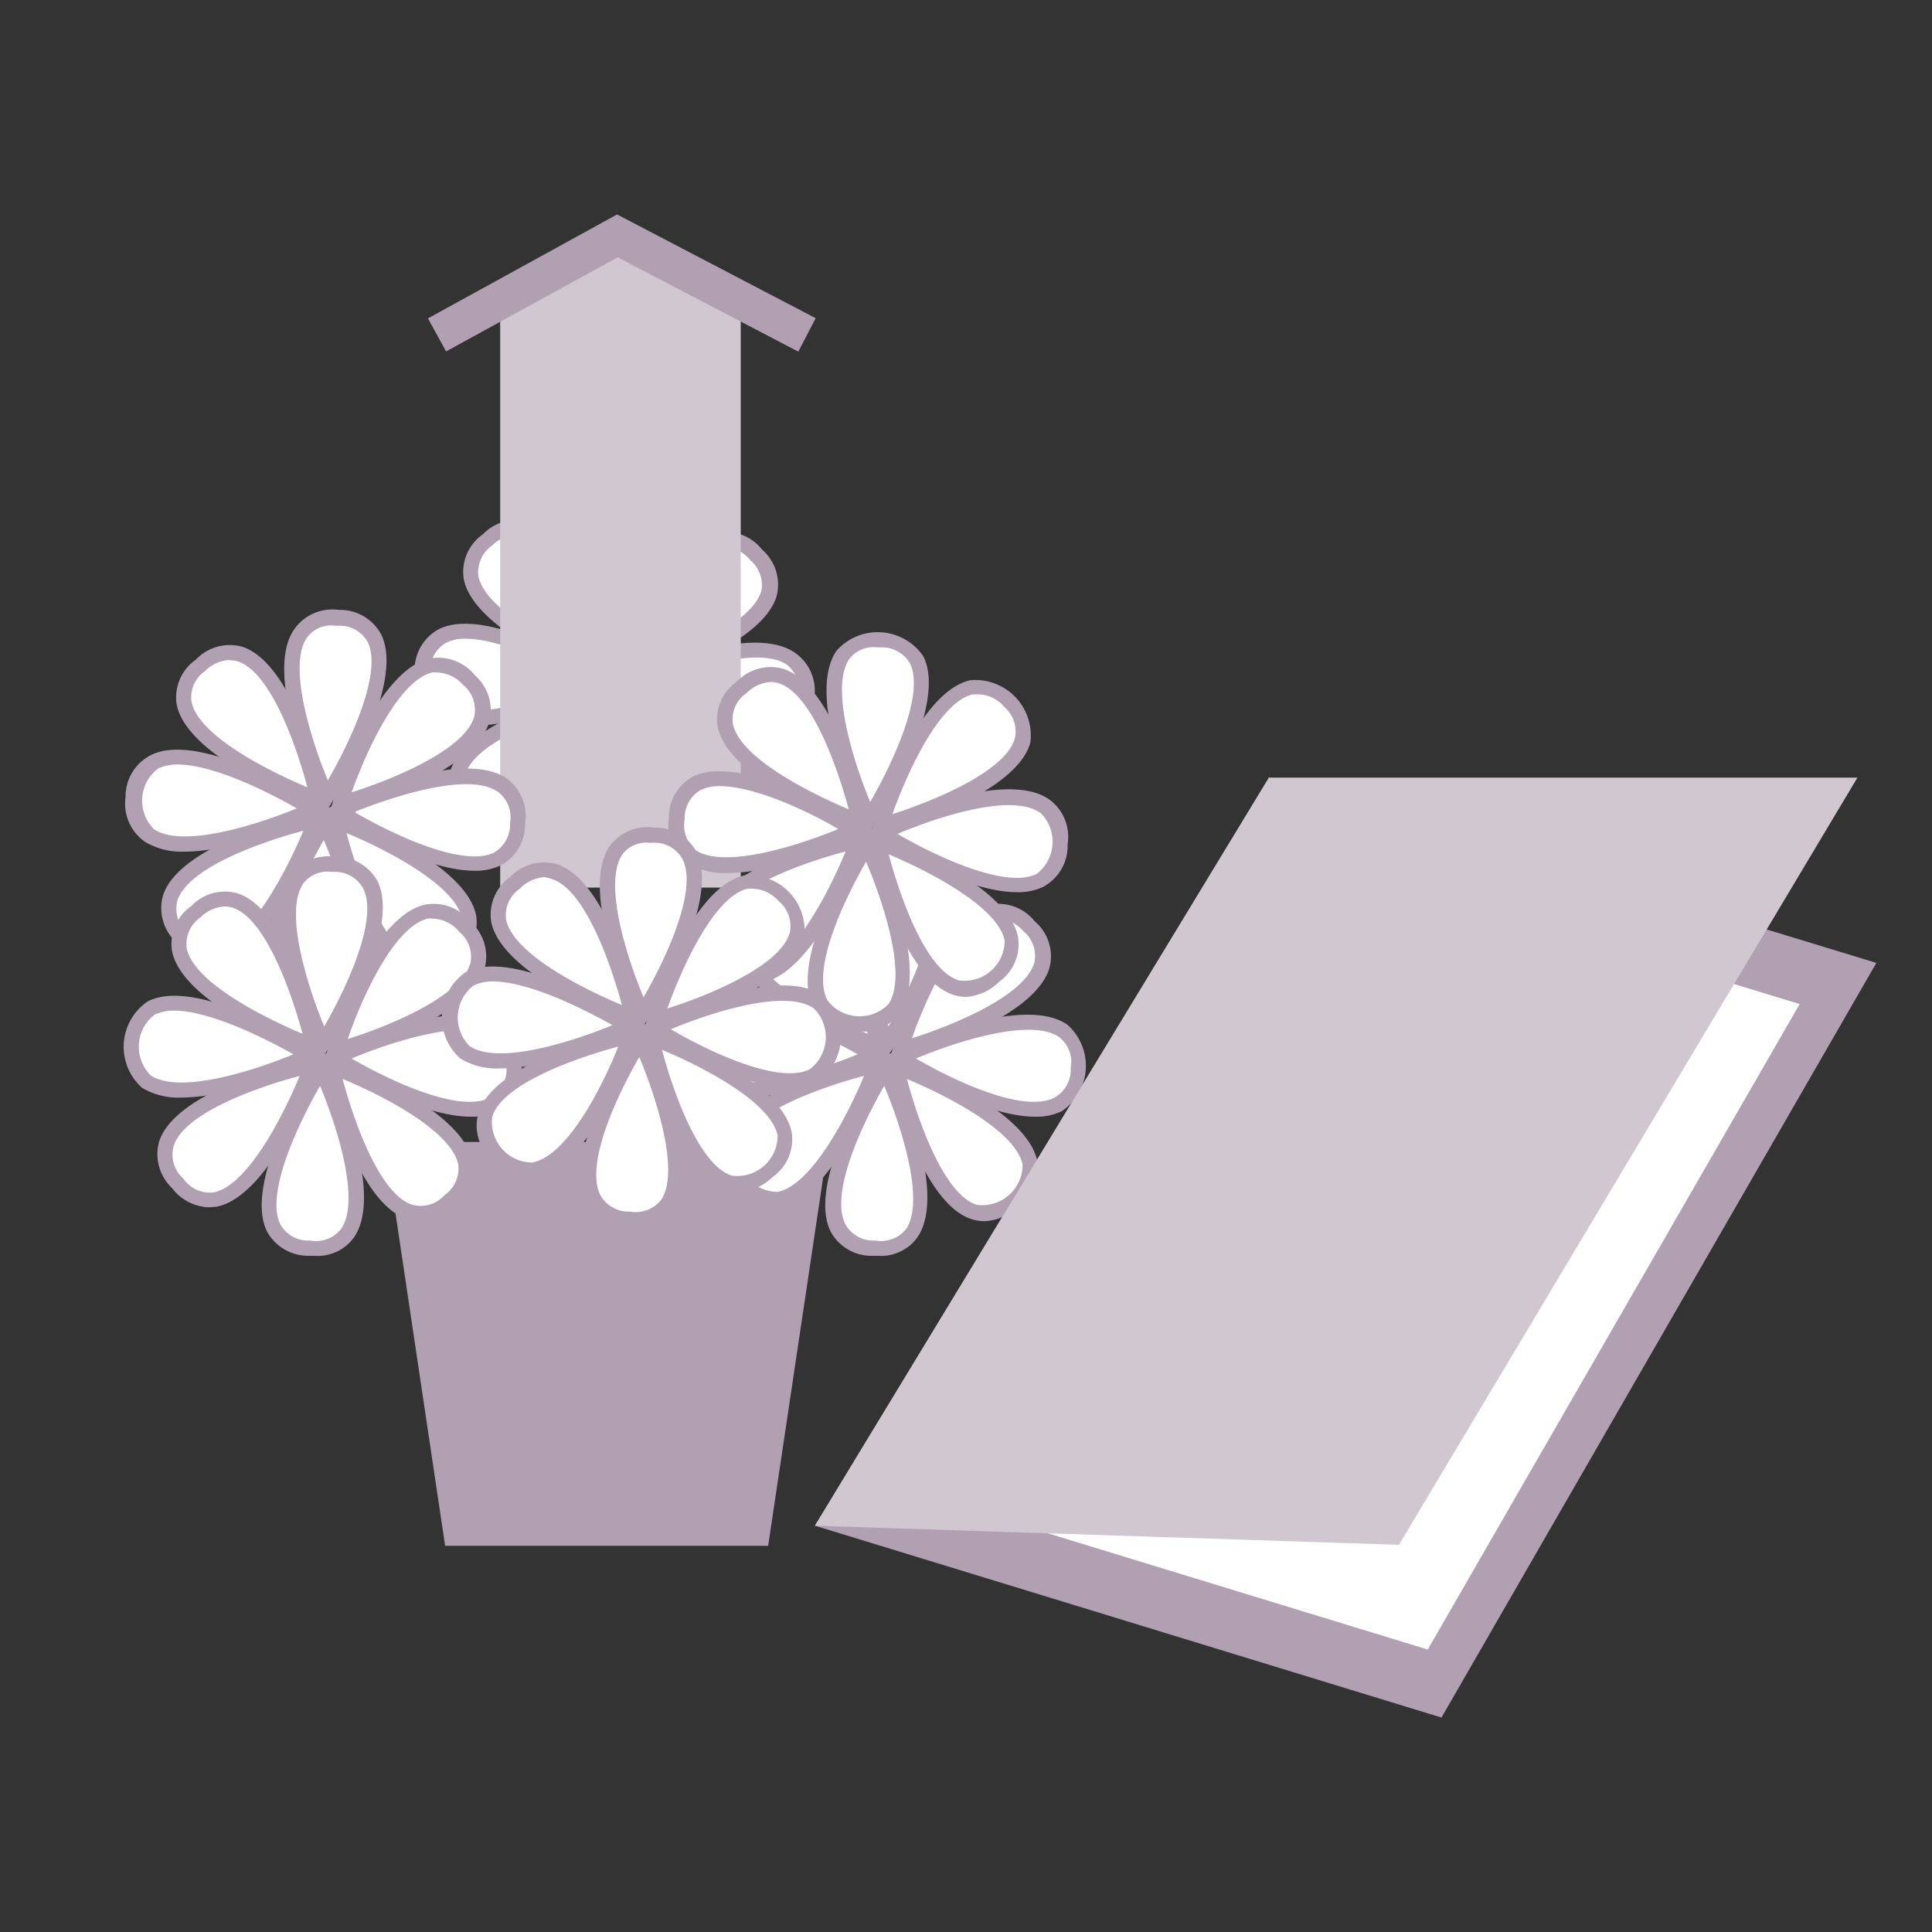 <svg xmlns="http://www.w3.org/2000/svg" viewBox="0 0 100 100"><rect x="0" y="0" width="100" height="100" fill="#333333" stroke="none"/><defs><style>.cls-1,.cls-5{fill:#fff;}.cls-1,.cls-3,.cls-4{fill-rule:evenodd;}.cls-2,.cls-4{fill:#b1a0b1;}.cls-3,.cls-6{fill:#d1c7d1;}.cls-7{fill:none;}</style></defs><g id="レイヤー_2" data-name="レイヤー 2"><g id="レイヤー_1-2" data-name="レイヤー 1"><path class="cls-1" d="M31.83,34.72s-4.45-9.55.61-9.23S31.83,34.72,31.83,34.72Z"/><path class="cls-2" d="M31.77,35.54l-.3-.65c-.12-.26-3-6.44-1.33-8.83a2.43,2.43,0,0,1,2.32-1,2.41,2.41,0,0,1,2.17,1.24c1.31,2.59-2.32,8.35-2.47,8.59Zm.42-9.67a1.55,1.55,0,0,0-1.4.63c-1,1.49.25,5.35,1.09,7.38,1.1-1.9,2.87-5.57,2.05-7.18a1.65,1.65,0,0,0-1.52-.82Z"/><path class="cls-1" d="M31.73,36.12s4.45,9.55-.6,9.24S31.73,36.12,31.73,36.12Z"/><path class="cls-2" d="M31.37,45.75H31.1a2.4,2.4,0,0,1-2.17-1.25c-1.31-2.58,2.32-8.35,2.47-8.59l.38-.61.31.65c.12.26,3,6.45,1.33,8.84A2.32,2.32,0,0,1,31.37,45.75ZM31.68,37c-1.11,1.91-2.87,5.58-2.05,7.19a1.65,1.65,0,0,0,1.52.82,1.69,1.69,0,0,0,1.62-.62C33.79,42.86,32.52,39,31.68,37Z"/><path class="cls-1" d="M31.09,35.37s-9.58,4.45-9.24-.61S31.09,35.37,31.09,35.37Z"/><path class="cls-2" d="M24.46,37.56a3.63,3.63,0,0,1-2.06-.51,2.43,2.43,0,0,1-.94-2.32,2.4,2.4,0,0,1,1.24-2.16c2.59-1.31,8.35,2.32,8.6,2.48l.6.38-.65.3C31.05,35.82,27.26,37.56,24.46,37.56Zm-.37-4.5a2.18,2.18,0,0,0-1,.21,1.65,1.65,0,0,0-.82,1.52,1.68,1.68,0,0,0,.61,1.62c1.49,1,5.36-.25,7.39-1.09C28.68,34.41,25.92,33.06,24.09,33.06Z"/><path class="cls-1" d="M32.47,35.47s9.57-4.44,9.24.6S32.47,35.47,32.47,35.47Z"/><path class="cls-2" d="M39.48,38.55c-2.84,0-7-2.62-7.21-2.76l-.61-.38.65-.3c.26-.12,6.45-3,8.84-1.32a2.39,2.39,0,0,1,1,2.31,2.42,2.42,0,0,1-1.25,2.17A3,3,0,0,1,39.48,38.55Zm-6.16-3c1.9,1.1,5.56,2.86,7.18,2A1.66,1.66,0,0,0,41.32,36a1.66,1.66,0,0,0-.61-1.61C39.22,33.41,35.35,34.68,33.32,35.52Z"/><path class="cls-1" d="M31.25,35.88s-3.62,9.9-7,6.1S31.25,35.88,31.25,35.88Z"/><path class="cls-2" d="M25.9,43.24a2.54,2.54,0,0,1-1.9-1,2.42,2.42,0,0,1-.66-2.42c.9-2.75,7.54-4.26,7.83-4.32l.69-.16-.24.67c-.1.27-2.46,6.66-5.31,7.19A1.9,1.9,0,0,1,25.9,43.24Zm4.71-6.8c-2.12.56-6,1.91-6.52,3.63a1.64,1.64,0,0,0,.5,1.65,1.64,1.64,0,0,0,1.57.71C27.94,42.1,29.78,38.47,30.61,36.44Z"/><path class="cls-1" d="M32.45,35.13s3.14-10.07,6.67-6.42S32.45,35.13,32.45,35.13Z"/><path class="cls-2" d="M31.86,35.69l.22-.68c.08-.27,2.14-6.76,5-7.43a2.4,2.4,0,0,1,2.36.86,2.41,2.41,0,0,1,.77,2.37c-.77,2.8-7.34,4.62-7.62,4.7Zm5.67-7.39a1.1,1.1,0,0,0-.31,0c-1.76.41-3.42,4.13-4.16,6.2,2.1-.67,5.87-2.19,6.35-3.93A1.67,1.67,0,0,0,38.84,29,1.87,1.87,0,0,0,37.53,28.3Z"/><path class="cls-1" d="M31.32,34.89s-9.91-3.61-6.09-6.95S31.32,34.89,31.32,34.89Z"/><path class="cls-2" d="M31.86,35.5l-.67-.24c-.28-.1-6.66-2.46-7.19-5.31a2.38,2.38,0,0,1,1-2.3A2.41,2.41,0,0,1,27.38,27c2.75.9,4.26,7.53,4.32,7.82Zm-5.13-7.83a1.93,1.93,0,0,0-1.25.56,1.69,1.69,0,0,0-.72,1.58c.33,1.77,4,3.61,6,4.44-.56-2.12-1.91-6-3.62-6.52A1.45,1.45,0,0,0,26.73,27.67Z"/><path class="cls-1" d="M32.24,36s9.9,3.62,6.1,7S32.24,36,32.24,36Z"/><path class="cls-2" d="M36.84,44a2.17,2.17,0,0,1-.66-.11c-2.75-.9-4.26-7.54-4.32-7.82l-.15-.7.67.25c.27.1,6.65,2.47,7.18,5.31a2.39,2.39,0,0,1-1,2.31A2.63,2.63,0,0,1,36.84,44Zm-4-7.38c.56,2.13,1.91,6,3.62,6.53A2.09,2.09,0,0,0,38.79,41C38.46,39.26,34.83,37.42,32.8,36.58Z"/><polygon class="cls-3" points="38.34 45.94 25.89 45.94 25.89 15.85 31.95 12.52 38.34 15.85 38.34 45.94"/><polygon class="cls-2" points="41.32 18.2 31.97 13.32 23.09 18.19 22.15 16.48 31.94 11.1 42.22 16.47 41.32 18.2"/><polygon class="cls-4" points="39.76 80.01 23.04 80.01 19.92 59.11 42.88 59.11 39.76 80.01"/><path class="cls-1" d="M16.92,41.24s-4.45-9.56.6-9.24S16.92,41.24,16.92,41.24Z"/><path class="cls-2" d="M16.87,42.05l-.31-.65c-.12-.26-3-6.44-1.33-8.83a2.41,2.41,0,0,1,2.32-1,2.41,2.41,0,0,1,2.17,1.25c1.31,2.59-2.32,8.34-2.47,8.59Zm.41-9.67a1.55,1.55,0,0,0-1.4.63c-1,1.49.25,5.36,1.09,7.38,1.1-1.9,2.87-5.57,2.05-7.18a1.65,1.65,0,0,0-1.52-.82Z"/><path class="cls-1" d="M16.18,41.89s-9.57,4.44-9.24-.61S16.18,41.89,16.18,41.89Z"/><path class="cls-2" d="M9.56,44.08a3.69,3.69,0,0,1-2.06-.51,2.41,2.41,0,0,1-1-2.32A2.39,2.39,0,0,1,7.8,39.09c2.58-1.32,8.34,2.32,8.59,2.47L17,42l-.65.3C16.14,42.34,12.36,44.08,9.56,44.08Zm-.38-4.51a2.37,2.37,0,0,0-1,.21,2.09,2.09,0,0,0-.21,3.14c1.49,1,5.36-.24,7.39-1.08C13.77,40.93,11,39.57,9.18,39.57Z"/><path class="cls-1" d="M17.57,42s9.55-4.44,9.22.61S17.57,42,17.57,42Z"/><path class="cls-2" d="M24.57,45.07c-2.84,0-7-2.63-7.21-2.76l-.6-.38.64-.3c.27-.12,6.45-3,8.84-1.33a2.43,2.43,0,0,1,.94,2.32,2.4,2.4,0,0,1-1.24,2.16A3,3,0,0,1,24.57,45.07Zm-6.16-3c1.9,1.1,5.57,2.86,7.18,2.05a1.68,1.68,0,0,0,.81-1.52A1.64,1.64,0,0,0,25.79,41C24.31,39.93,20.44,41.2,18.41,42Z"/><path class="cls-1" d="M16.34,42.39s-3.62,9.91-6.95,6.1S16.34,42.39,16.34,42.39Z"/><path class="cls-2" d="M11,49.75a2.52,2.52,0,0,1-1.9-1,2.4,2.4,0,0,1-.66-2.41C9.33,43.58,16,42.07,16.26,42l.69-.16-.24.67c-.1.27-2.47,6.67-5.31,7.19A1.81,1.81,0,0,1,11,49.75ZM15.7,43c-2.12.56-6,1.91-6.52,3.63a1.65,1.65,0,0,0,.51,1.65,1.67,1.67,0,0,0,1.57.72C13,48.62,14.87,45,15.7,43Z"/><path class="cls-1" d="M17.54,41.64s3.15-10.07,6.66-6.42S17.54,41.64,17.54,41.64Z"/><path class="cls-2" d="M17,42.21l.22-.68c.08-.28,2.14-6.77,5-7.44a2.42,2.42,0,0,1,2.35.85,2.42,2.42,0,0,1,.77,2.38c-.77,2.8-7.33,4.62-7.61,4.7Zm5.67-7.4a1.65,1.65,0,0,0-.31,0c-1.75.42-3.42,4.13-4.16,6.2,2.09-.66,5.87-2.19,6.35-3.93a1.67,1.67,0,0,0-.58-1.63A1.87,1.87,0,0,0,22.62,34.81Z"/><path class="cls-1" d="M16.41,41.41s-9.91-3.62-6.1-7S16.41,41.41,16.41,41.41Z"/><path class="cls-2" d="M17,42l-.67-.25c-.27-.1-6.66-2.46-7.19-5.31a2.39,2.39,0,0,1,1-2.3,2.41,2.41,0,0,1,2.41-.66c2.75.9,4.26,7.54,4.32,7.82Zm-5.13-7.84a1.91,1.91,0,0,0-1.25.57,1.64,1.64,0,0,0-.71,1.57c.32,1.77,4,3.61,6,4.45-.56-2.12-1.91-6-3.62-6.52A1.22,1.22,0,0,0,11.82,34.18Z"/><path class="cls-1" d="M17.33,42.46s9.9,3.63,6.1,7S17.33,42.46,17.33,42.46Z"/><path class="cls-2" d="M21.93,50.48a2.17,2.17,0,0,1-.66-.11c-2.75-.9-4.26-7.54-4.32-7.82l-.16-.7.67.25c.28.1,6.66,2.46,7.19,5.31a2.4,2.4,0,0,1-1,2.3A2.68,2.68,0,0,1,21.93,50.48Zm-4-7.38c.56,2.12,1.91,6,3.62,6.53a1.66,1.66,0,0,0,1.66-.51,1.64,1.64,0,0,0,.71-1.57C23.55,45.78,19.92,43.94,17.89,43.1Z"/><path class="cls-1" d="M16.82,42.64s4.45,9.55-.61,9.23S16.82,42.64,16.82,42.64Z"/><path class="cls-2" d="M16.45,52.27h-.26A2.44,2.44,0,0,1,14,51c-1.31-2.59,2.32-8.35,2.48-8.59l.38-.61.3.65c.13.26,3,6.44,1.34,8.84A2.33,2.33,0,0,1,16.45,52.27Zm.31-8.79c-1.1,1.9-2.87,5.57-2.05,7.19a1.67,1.67,0,0,0,1.53.81,1.68,1.68,0,0,0,1.62-.61C18.88,49.37,17.61,45.51,16.76,43.48Z"/><path class="cls-1" d="M16.73,54s-4.45-9.56.6-9.23S16.73,54,16.73,54Z"/><path class="cls-2" d="M16.67,54.79l-.3-.65c-.12-.26-3-6.45-1.33-8.84a2.43,2.43,0,0,1,2.32-.95,2.43,2.43,0,0,1,2.17,1.24c1.31,2.59-2.32,8.35-2.47,8.59Zm.41-9.67a1.56,1.56,0,0,0-1.39.62c-1,1.49.25,5.36,1.09,7.39,1.1-1.9,2.86-5.57,2-7.18a1.66,1.66,0,0,0-1.53-.82Z"/><path class="cls-1" d="M16.62,55.36s4.45,9.57-.6,9.25S16.62,55.36,16.62,55.36Z"/><path class="cls-2" d="M16.26,65H16a2.43,2.43,0,0,1-2.17-1.24c-1.31-2.59,2.32-8.36,2.47-8.61l.39-.6.3.65c.12.26,3,6.45,1.33,8.85A2.32,2.32,0,0,1,16.26,65Zm.31-8.8c-1.1,1.91-2.87,5.58-2.05,7.19a1.65,1.65,0,0,0,1.52.82,1.66,1.66,0,0,0,1.62-.61C18.68,62.11,17.41,58.24,16.57,56.21Z"/><path class="cls-1" d="M16,54.62S6.42,59.07,6.75,54,16,54.62,16,54.62Z"/><path class="cls-2" d="M9.36,56.81a3.65,3.65,0,0,1-2-.5,2.84,2.84,0,0,1,.29-4.48c2.58-1.32,8.35,2.31,8.6,2.46l.6.39-.65.3C16,55.07,12.16,56.81,9.36,56.81ZM9,52.31a2.38,2.38,0,0,0-1,.21,2.09,2.09,0,0,0-.2,3.14c1.49,1,5.36-.25,7.39-1.09C13.58,53.67,10.82,52.31,9,52.31Z"/><path class="cls-1" d="M17.38,54.72s9.55-4.43,9.23.6S17.38,54.72,17.38,54.72Z"/><path class="cls-2" d="M24.37,57.8c-2.84,0-7-2.62-7.2-2.75l-.61-.38.65-.3c.26-.12,6.45-3,8.84-1.33a2.84,2.84,0,0,1-.3,4.48A3.07,3.07,0,0,1,24.37,57.8Zm-6.15-3c1.9,1.1,5.56,2.86,7.18,2a1.68,1.68,0,0,0,.82-1.53,1.64,1.64,0,0,0-.61-1.6C24.12,52.67,20.25,53.93,18.22,54.78Z"/><path class="cls-1" d="M16.15,55.13s-3.62,9.91-7,6.1S16.15,55.13,16.15,55.13Z"/><path class="cls-2" d="M10.81,62.49a2.51,2.51,0,0,1-1.91-1,2.42,2.42,0,0,1-.66-2.42c.91-2.75,7.54-4.26,7.82-4.32l.7-.16-.24.67c-.1.27-2.47,6.66-5.32,7.2Zm4.7-6.8c-2.12.56-6,1.91-6.52,3.63A1.64,1.64,0,0,0,9.49,61a1.66,1.66,0,0,0,1.57.72C12.83,61.36,14.67,57.72,15.51,55.69Z"/><path class="cls-1" d="M17.35,54.37S20.49,44.31,24,48,17.35,54.37,17.35,54.37Z"/><path class="cls-2" d="M16.77,54.94l.21-.68c.08-.28,2.14-6.77,5-7.43a2.41,2.41,0,0,1,2.35.86,2.39,2.39,0,0,1,.77,2.37c-.77,2.79-7.33,4.61-7.61,4.69Zm5.65-7.39a1,1,0,0,0-.3,0C20.36,48,18.7,51.72,18,53.78c2.09-.66,5.87-2.19,6.35-3.93a1.67,1.67,0,0,0-.58-1.62A1.84,1.84,0,0,0,22.42,47.55Z"/><path class="cls-1" d="M16.22,54.15s-9.92-3.62-6.09-7S16.22,54.15,16.22,54.15Z"/><path class="cls-2" d="M16.76,54.76l-.68-.25c-.27-.09-6.66-2.46-7.18-5.31a2.38,2.38,0,0,1,1-2.3,2.39,2.39,0,0,1,2.4-.66c2.76.9,4.27,7.54,4.33,7.82Zm-5.14-7.84a1.91,1.91,0,0,0-1.24.56,1.69,1.69,0,0,0-.72,1.58c.33,1.77,4,3.61,6,4.45-.57-2.12-1.92-6-3.63-6.53A1.4,1.4,0,0,0,11.62,46.92Z"/><path class="cls-1" d="M17.14,55.2s9.9,3.62,6.09,6.95S17.14,55.2,17.14,55.2Z"/><path class="cls-2" d="M21.73,63.21a2.17,2.17,0,0,1-.66-.11c-2.75-.9-4.25-7.54-4.31-7.82l-.16-.7.67.25c.28.1,6.66,2.46,7.19,5.31a2.42,2.42,0,0,1-1,2.31A2.67,2.67,0,0,1,21.73,63.21Zm-4-7.38c.56,2.12,1.9,6,3.62,6.53a1.66,1.66,0,0,0,1.66-.5,1.68,1.68,0,0,0,.71-1.58C23.36,58.51,19.73,56.67,17.7,55.83Z"/><path class="cls-1" d="M46,42.64s4.45,9.55-.6,9.23S46,42.64,46,42.64Z"/><path class="cls-2" d="M45.66,52.27h-.27A2.41,2.41,0,0,1,43.22,51c-1.31-2.59,2.32-8.35,2.47-8.59l.39-.61.3.65c.12.26,3,6.44,1.33,8.84A2.32,2.32,0,0,1,45.66,52.27ZM46,43.48c-1.1,1.9-2.87,5.57-2,7.19a2.09,2.09,0,0,0,3.14.2C48.08,49.37,46.81,45.51,46,43.48Z"/><path class="cls-1" d="M45.93,54s-4.45-9.56.6-9.23S45.93,54,45.93,54Z"/><path class="cls-2" d="M45.88,54.79l-.31-.65c-.12-.26-3-6.45-1.33-8.84a2.43,2.43,0,0,1,2.32-.95,2.41,2.41,0,0,1,2.17,1.24c1.31,2.59-2.32,8.35-2.47,8.59Zm.4-9.67a1.56,1.56,0,0,0-1.39.62c-1,1.49.25,5.36,1.09,7.39,1.11-1.9,2.87-5.57,2.05-7.18a1.65,1.65,0,0,0-1.52-.82Z"/><path class="cls-1" d="M45.83,55.36s4.44,9.57-.61,9.25S45.83,55.36,45.83,55.36Z"/><path class="cls-2" d="M45.46,65H45.2A2.41,2.41,0,0,1,43,63.76c-1.31-2.59,2.31-8.36,2.47-8.61l.38-.6.3.65c.12.26,3,6.45,1.33,8.85A2.31,2.31,0,0,1,45.46,65Zm.31-8.8c-1.1,1.91-2.86,5.58-2,7.19a1.65,1.65,0,0,0,1.52.82,1.68,1.68,0,0,0,1.62-.61C47.89,62.11,46.62,58.24,45.77,56.21Z"/><path class="cls-1" d="M45.19,54.62S35.62,59.07,36,54,45.19,54.62,45.19,54.62Z"/><path class="cls-2" d="M38.57,56.81a3.66,3.66,0,0,1-2.06-.5A2.41,2.41,0,0,1,35.57,54a2.38,2.38,0,0,1,1.23-2.16c2.58-1.32,8.36,2.31,8.6,2.46l.61.39-.65.3C45.15,55.07,41.36,56.81,38.57,56.81Zm-.38-4.5a2.37,2.37,0,0,0-1,.21A2.1,2.1,0,0,0,37,55.66c1.49,1,5.36-.25,7.39-1.09C42.78,53.66,40,52.31,38.19,52.31Z"/><path class="cls-1" d="M46.58,54.72s9.56-4.43,9.23.6S46.58,54.72,46.58,54.72Z"/><path class="cls-2" d="M53.58,57.8c-2.84,0-7-2.62-7.21-2.75l-.6-.38.65-.3c.26-.12,6.44-3,8.83-1.33a2.84,2.84,0,0,1-.3,4.48A3,3,0,0,1,53.58,57.8Zm-6.15-3c1.89,1.1,5.56,2.86,7.17,2a1.66,1.66,0,0,0,.82-1.53,1.64,1.64,0,0,0-.61-1.6C53.32,52.67,49.46,53.93,47.43,54.78Z"/><path class="cls-1" d="M45.35,55.13s-3.62,9.91-7,6.1S45.35,55.13,45.35,55.13Z"/><path class="cls-2" d="M40,62.49a2.54,2.54,0,0,1-1.91-1,2.44,2.44,0,0,1-.65-2.42c.9-2.75,7.54-4.26,7.82-4.32l.7-.16-.25.67c-.1.27-2.46,6.66-5.31,7.2Zm4.71-6.8c-2.13.56-6,1.91-6.53,3.63a2.1,2.1,0,0,0,2.07,2.37C42,61.36,43.88,57.72,44.72,55.69Z"/><path class="cls-1" d="M46.56,54.37S49.69,44.31,53.21,48,46.56,54.37,46.56,54.37Z"/><path class="cls-2" d="M46,54.94l.21-.68c.09-.28,2.14-6.77,5-7.43a2.4,2.4,0,0,1,2.35.86,2.37,2.37,0,0,1,.77,2.37c-.76,2.79-7.32,4.61-7.6,4.69Zm5.66-7.39a1.1,1.1,0,0,0-.31,0c-1.76.41-3.42,4.13-4.15,6.19,2.09-.66,5.86-2.19,6.34-3.93a1.65,1.65,0,0,0-.58-1.62A1.83,1.83,0,0,0,51.63,47.55Z"/><path class="cls-1" d="M45.42,54.15s-9.91-3.62-6.09-7S45.42,54.15,45.42,54.15Z"/><path class="cls-2" d="M46,54.76l-.67-.25c-.27-.09-6.66-2.46-7.19-5.31a2.38,2.38,0,0,1,1-2.3,2.41,2.41,0,0,1,2.41-.66c2.75.9,4.26,7.54,4.32,7.82Zm-5.13-7.84a1.89,1.89,0,0,0-1.24.56,1.67,1.67,0,0,0-.72,1.58c.33,1.77,4,3.61,6,4.45-.56-2.12-1.91-6-3.62-6.53A1.51,1.51,0,0,0,40.83,46.92Z"/><path class="cls-1" d="M46.34,55.2s9.9,3.62,6.1,6.95S46.34,55.2,46.34,55.2Z"/><path class="cls-2" d="M50.94,63.21a2.17,2.17,0,0,1-.66-.11C47.52,62.2,46,55.56,46,55.28l-.15-.7.67.25c.27.1,6.65,2.46,7.18,5.31a2.41,2.41,0,0,1-1,2.31A2.71,2.71,0,0,1,50.94,63.21Zm-4-7.38c.56,2.12,1.9,6,3.62,6.53a2.09,2.09,0,0,0,2.37-2.08C52.56,58.51,48.93,56.67,46.9,55.83Z"/><path class="cls-1" d="M45,42.35s-4.44-9.56.62-9.23S45,42.35,45,42.35Z"/><path class="cls-2" d="M44.93,43.17l-.3-.65c-.12-.26-3-6.44-1.33-8.84a2.85,2.85,0,0,1,4.49.29c1.31,2.58-2.32,8.35-2.48,8.59Zm.42-9.67a1.58,1.58,0,0,0-1.4.62c-1,1.5.25,5.36,1.09,7.39,1.1-1.9,2.87-5.58,2.05-7.19a1.67,1.67,0,0,0-1.52-.81Z"/><path class="cls-1" d="M44.89,43.75s4.44,9.56-.61,9.24S44.89,43.75,44.89,43.75Z"/><path class="cls-2" d="M44.53,53.39h-.27a2.4,2.4,0,0,1-2.17-1.25c-1.31-2.58,2.31-8.34,2.47-8.59l.38-.6.3.65c.12.26,3,6.44,1.33,8.83A2.3,2.3,0,0,1,44.53,53.39Zm.3-8.79c-1.1,1.9-2.86,5.57-2,7.18a2.09,2.09,0,0,0,3.15.2C47,50.49,45.68,46.62,44.83,44.6Z"/><path class="cls-1" d="M44.25,43s-9.57,4.45-9.24-.61S44.25,43,44.25,43Z"/><path class="cls-2" d="M37.62,45.19a3.57,3.57,0,0,1-2-.51,2.4,2.4,0,0,1-1-2.32,2.4,2.4,0,0,1,1.24-2.16c2.58-1.31,8.35,2.32,8.6,2.47l.6.39-.65.3C44.21,43.45,40.42,45.19,37.62,45.19Zm-.37-4.5a2.25,2.25,0,0,0-1,.21,1.66,1.66,0,0,0-.81,1.51A1.68,1.68,0,0,0,36,44c1.49,1,5.36-.25,7.39-1.09C41.84,42,39.08,40.69,37.25,40.69Z"/><path class="cls-1" d="M45.64,43.09s9.56-4.43,9.23.61S45.64,43.09,45.64,43.09Z"/><path class="cls-2" d="M52.64,46.18c-2.84,0-7-2.63-7.21-2.76L44.82,43l.65-.3c.26-.13,6.45-3,8.84-1.32a2.39,2.39,0,0,1,.95,2.31A2.41,2.41,0,0,1,54,45.9,3,3,0,0,1,52.64,46.18Zm-6.16-3c1.9,1.1,5.57,2.86,7.18,2.05a2.09,2.09,0,0,0,.21-3.14C52.38,41,48.51,42.3,46.48,43.15Z"/><path class="cls-1" d="M44.41,43.51s-3.62,9.9-6.95,6.09S44.41,43.51,44.41,43.51Z"/><path class="cls-2" d="M39.07,50.87a2.56,2.56,0,0,1-1.91-1,2.38,2.38,0,0,1-.65-2.41c.89-2.76,7.53-4.26,7.81-4.33L45,43l-.24.67c-.1.27-2.47,6.66-5.31,7.19A2.85,2.85,0,0,1,39.07,50.87Zm4.7-6.8c-2.12.56-6,1.91-6.52,3.62a2.09,2.09,0,0,0,2.07,2.37C41.1,49.73,42.93,46.1,43.77,44.07Z"/><path class="cls-1" d="M45.61,42.76s3.14-10.07,6.65-6.42S45.61,42.76,45.61,42.76Z"/><path class="cls-2" d="M45,43.32l.21-.68c.08-.28,2.14-6.77,5-7.43a2.87,2.87,0,0,1,3.12,3.23c-.77,2.79-7.33,4.62-7.61,4.69Zm5.65-7.38-.3,0c-1.76.41-3.42,4.13-4.16,6.2,2.09-.67,5.87-2.2,6.34-3.93A1.66,1.66,0,0,0,52,36.61,1.82,1.82,0,0,0,50.68,35.94Z"/><path class="cls-1" d="M44.48,42.53s-9.91-3.63-6.09-7S44.48,42.53,44.48,42.53Z"/><path class="cls-2" d="M45,43.14l-.68-.24c-.27-.1-6.66-2.47-7.18-5.32a2.38,2.38,0,0,1,1-2.3,2.41,2.41,0,0,1,2.41-.66c2.75.9,4.26,7.54,4.32,7.82ZM39.89,35.3a1.91,1.91,0,0,0-1.24.57,1.63,1.63,0,0,0-.72,1.57c.32,1.77,4,3.61,6,4.45-.57-2.12-1.91-6-3.62-6.52A1.22,1.22,0,0,0,39.89,35.3Z"/><path class="cls-1" d="M45.41,43.58s9.89,3.62,6.08,7S45.41,43.58,45.41,43.58Z"/><path class="cls-2" d="M50,51.6a2.17,2.17,0,0,1-.66-.11C46.58,50.58,45.09,44,45,43.67l-.15-.7.67.24c.27.1,6.65,2.47,7.18,5.32a2.4,2.4,0,0,1-1,2.3A2.68,2.68,0,0,1,50,51.6Zm-4-7.38c.56,2.12,1.9,6,3.62,6.52A2.07,2.07,0,0,0,52,48.67C51.62,46.9,48,45.06,46,44.22Z"/><path class="cls-1" d="M33.25,52.47s-4.45-9.56.6-9.24S33.25,52.47,33.25,52.47Z"/><path class="cls-2" d="M33.2,53.28l-.3-.65c-.12-.26-3-6.45-1.34-8.84a2.43,2.43,0,0,1,2.32-.95,2.4,2.4,0,0,1,2.17,1.25c1.31,2.58-2.31,8.34-2.47,8.59Zm.4-9.66a1.55,1.55,0,0,0-1.39.61c-1,1.5.25,5.36,1.1,7.39,1.1-1.9,2.86-5.57,2-7.18a1.65,1.65,0,0,0-1.52-.82Z"/><path class="cls-1" d="M33.14,53.86s4.45,9.55-.59,9.24S33.14,53.86,33.14,53.86Z"/><path class="cls-2" d="M32.79,63.49h-.27a2.4,2.4,0,0,1-2.17-1.25c-1.31-2.58,2.31-8.34,2.46-8.59l.39-.6.3.65c.12.26,3,6.44,1.33,8.83A2.29,2.29,0,0,1,32.79,63.49Zm.3-8.78c-1.1,1.9-2.86,5.57-2,7.18a1.67,1.67,0,0,0,1.52.82,1.67,1.67,0,0,0,1.62-.62C35.21,60.6,33.93,56.73,33.09,54.71Z"/><path class="cls-1" d="M32.5,53.12s-9.56,4.43-9.23-.62S32.5,53.12,32.5,53.12Z"/><path class="cls-2" d="M25.89,55.3a3.61,3.61,0,0,1-2.06-.51,2.84,2.84,0,0,1,.29-4.48c2.58-1.31,8.35,2.32,8.59,2.48l.61.38-.65.3C32.47,53.57,28.69,55.3,25.89,55.3Zm-.38-4.5a2.25,2.25,0,0,0-1,.21,2.09,2.09,0,0,0-.2,3.14c1.49,1,5.36-.25,7.39-1.09C30.09,52.16,27.33,50.8,25.51,50.8Z"/><path class="cls-1" d="M33.9,53.21s9.56-4.44,9.23.6S33.9,53.21,33.9,53.21Z"/><path class="cls-2" d="M40.9,56.29c-2.84,0-7-2.62-7.21-2.75l-.6-.39.65-.3c.26-.12,6.45-3,8.83-1.32a2.84,2.84,0,0,1-.3,4.48A3,3,0,0,1,40.9,56.29Zm-6.15-3c1.89,1.11,5.56,2.87,7.17,2.05a2.09,2.09,0,0,0,.21-3.14C40.65,51.15,36.78,52.42,34.75,53.26Z"/><path class="cls-1" d="M32.67,53.61s-3.61,9.92-7,6.11S32.67,53.61,32.67,53.61Z"/><path class="cls-2" d="M27.33,61a2.54,2.54,0,0,1-1.91-1,2.4,2.4,0,0,1-.65-2.42c.9-2.76,7.53-4.27,7.81-4.33l.7-.16-.24.67c-.1.28-2.46,6.67-5.31,7.2A1.87,1.87,0,0,1,27.33,61ZM32,54.17c-2.12.57-6,1.91-6.52,3.63a2.09,2.09,0,0,0,2.08,2.37C29.36,59.84,31.2,56.2,32,54.17Z"/><path class="cls-1" d="M33.88,52.87S37,42.8,40.53,46.45,33.88,52.87,33.88,52.87Z"/><path class="cls-2" d="M33.29,53.43l.21-.68c.09-.27,2.15-6.77,5-7.43a2.86,2.86,0,0,1,3.12,3.24c-.77,2.79-7.32,4.61-7.6,4.69ZM39,46a1.65,1.65,0,0,0-.31,0c-1.75.41-3.41,4.13-4.15,6.2,2.09-.66,5.86-2.19,6.34-3.93a1.66,1.66,0,0,0-.58-1.63A1.87,1.87,0,0,0,39,46Z"/><path class="cls-1" d="M32.75,52.63s-9.92-3.62-6.1-7S32.75,52.63,32.75,52.63Z"/><path class="cls-2" d="M33.28,53.24,32.61,53c-.27-.1-6.66-2.46-7.19-5.31a2.4,2.4,0,0,1,1-2.31,2.43,2.43,0,0,1,2.41-.65c2.75.9,4.27,7.53,4.33,7.82ZM28.15,45.4A2,2,0,0,0,26.9,46a1.67,1.67,0,0,0-.71,1.57c.33,1.78,4,3.62,6,4.45-.57-2.12-1.92-6-3.63-6.52A1.53,1.53,0,0,0,28.15,45.4Z"/><path class="cls-1" d="M33.66,53.69s9.9,3.62,6.1,7S33.66,53.69,33.66,53.69Z"/><path class="cls-2" d="M38.26,61.7a2.17,2.17,0,0,1-.66-.11c-2.76-.9-4.26-7.54-4.32-7.82l-.16-.7.67.25c.27.1,6.66,2.46,7.19,5.31a2.39,2.39,0,0,1-1,2.3A2.7,2.7,0,0,1,38.26,61.7Zm-4-7.38c.56,2.12,1.91,6,3.62,6.53a2.09,2.09,0,0,0,2.37-2.08C39.88,57,36.25,55.16,34.22,54.32Z"/><polygon class="cls-2" points="65.68 40.25 42.18 78.97 74.61 88.9 97.12 49.84 65.68 40.25"/><polygon class="cls-5" points="66.25 43.76 46.15 76.89 73.9 85.38 93.15 51.97 66.25 43.76"/><polygon class="cls-6" points="65.68 40.25 42.18 78.97 72.41 79.96 96.14 40.25 65.68 40.25"/><rect class="cls-7" width="100" height="100"/></g></g></svg>